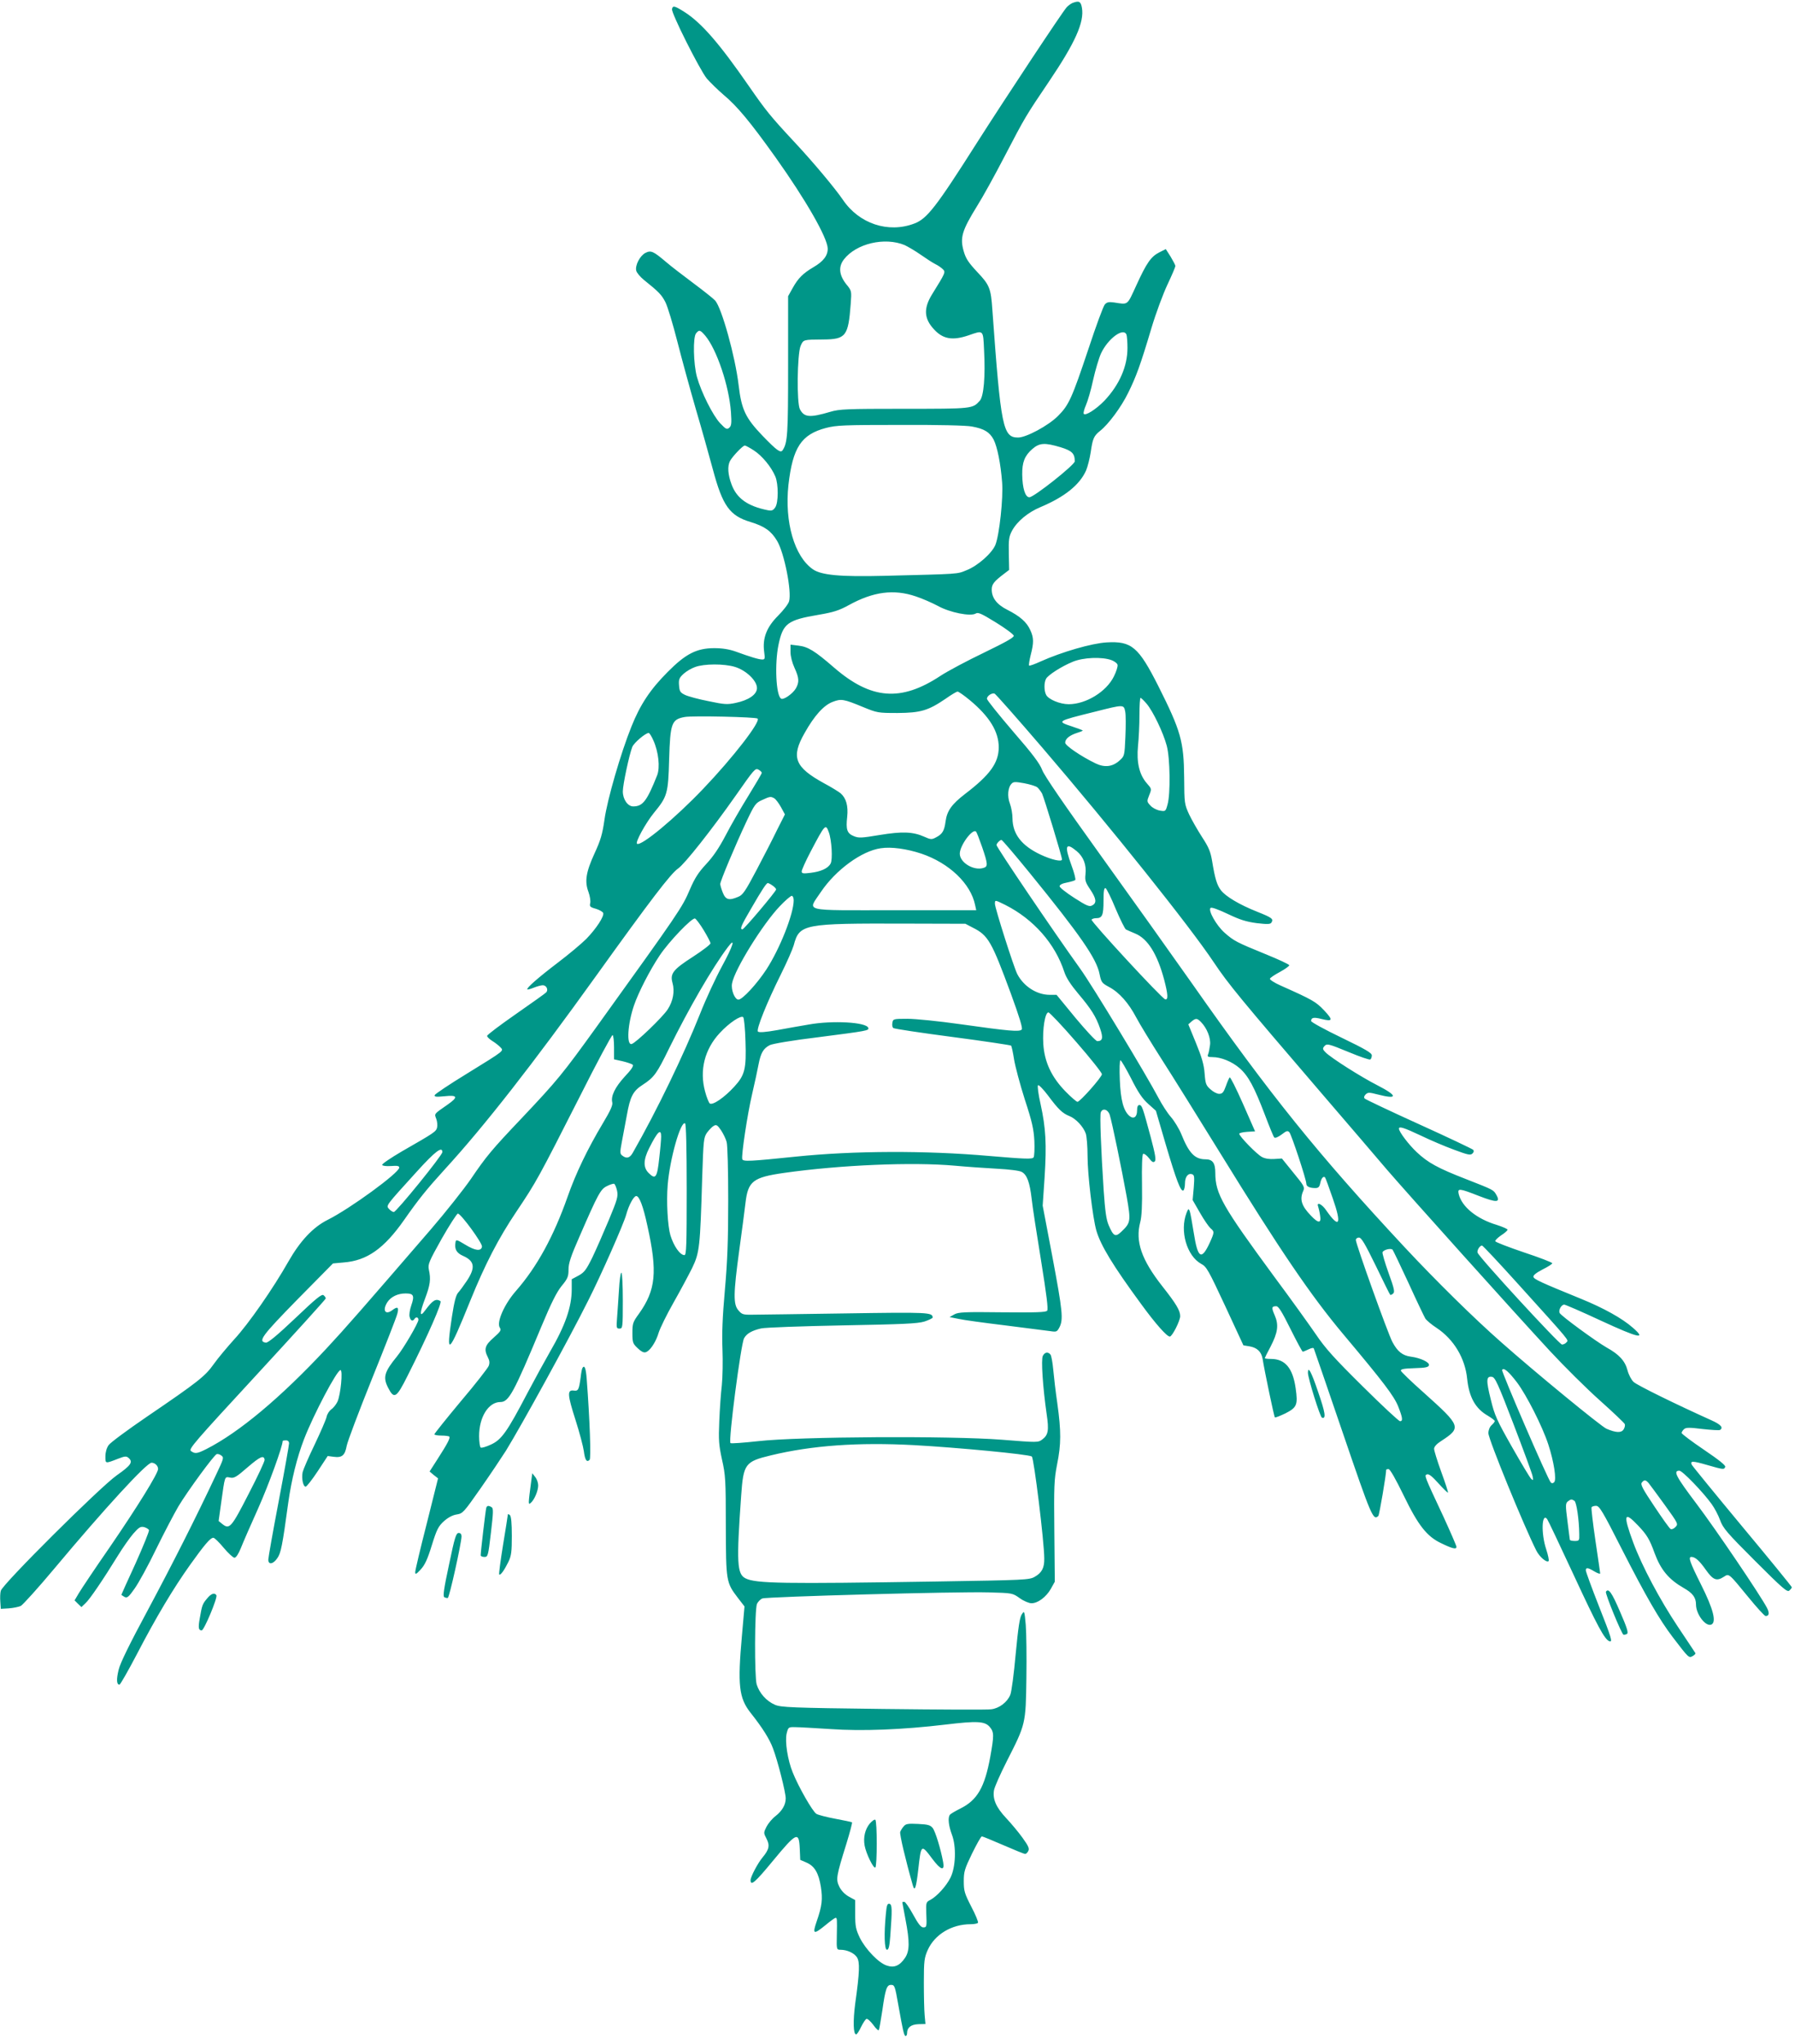 <?xml version="1.0" standalone="no"?>
<!DOCTYPE svg PUBLIC "-//W3C//DTD SVG 20010904//EN"
 "http://www.w3.org/TR/2001/REC-SVG-20010904/DTD/svg10.dtd">
<svg version="1.0" xmlns="http://www.w3.org/2000/svg"
 width="1124pt" height="1280pt" viewBox="0 0 1124 1280"
 preserveAspectRatio="xMidYMid meet">
<g transform="translate(0,1280) scale(0.1,-0.1)"
fill="#009688" stroke="none">
<path d="M6715 12781 c-11 -5 -27 -17 -36 -27 -28 -31 -385 -571 -559 -844
-259 -408 -315 -480 -395 -510 -163 -62 -346 -1 -447 149 -50 73 -187 237
-303 361 -150 161 -179 197 -285 350 -184 266 -297 397 -404 465 -62 39 -73
42 -78 18 -5 -25 174 -381 218 -435 22 -25 69 -71 105 -102 85 -71 165 -167
325 -391 190 -267 325 -503 327 -571 1 -44 -27 -81 -89 -117 -66 -39 -96 -69
-130 -130 l-29 -52 0 -435 c0 -428 -3 -482 -34 -529 -13 -20 -36 -3 -127 91
-106 111 -131 163 -149 317 -21 178 -106 484 -147 529 -13 14 -75 63 -138 110
-63 47 -140 106 -170 132 -79 67 -94 74 -129 56 -34 -18 -65 -78 -57 -111 3
-13 25 -39 47 -57 96 -77 112 -94 136 -141 14 -28 47 -138 74 -244 27 -107 79
-296 115 -421 37 -125 85 -297 108 -382 61 -228 105 -290 236 -329 88 -27 129
-56 166 -118 45 -75 93 -318 75 -379 -5 -17 -36 -57 -69 -90 -72 -72 -98 -141
-87 -225 6 -44 5 -49 -12 -49 -21 0 -74 16 -167 50 -40 14 -82 21 -133 21
-110 0 -179 -35 -291 -148 -110 -110 -173 -205 -228 -343 -67 -166 -152 -459
-169 -584 -13 -90 -24 -128 -62 -210 -54 -118 -63 -176 -38 -242 9 -25 14 -56
11 -69 -5 -21 -2 -26 35 -36 23 -7 43 -19 46 -26 8 -20 -43 -98 -105 -162 -31
-31 -111 -98 -177 -148 -126 -96 -200 -161 -193 -169 3 -2 21 3 41 11 20 8 45
15 56 15 22 0 36 -27 22 -44 -5 -6 -91 -67 -190 -136 -99 -69 -180 -130 -181
-137 0 -6 15 -21 33 -32 18 -11 41 -29 50 -39 22 -24 33 -16 -210 -166 -108
-66 -199 -127 -201 -134 -3 -11 9 -12 62 -7 82 9 87 -5 18 -53 -86 -60 -83
-55 -70 -89 6 -16 8 -40 5 -54 -7 -26 -16 -32 -220 -149 -70 -41 -126 -79
-124 -85 2 -6 25 -9 55 -7 40 3 52 1 52 -10 0 -32 -309 -258 -450 -328 -91
-46 -171 -132 -244 -260 -95 -168 -250 -391 -339 -487 -45 -50 -103 -119 -129
-156 -54 -76 -97 -110 -420 -330 -120 -82 -227 -161 -238 -177 -12 -17 -20
-44 -20 -70 0 -47 -3 -47 82 -14 39 15 49 16 62 5 31 -26 17 -47 -73 -110
-105 -74 -716 -682 -726 -723 -4 -13 -5 -44 -3 -69 l3 -44 50 3 c28 2 61 9 75
15 13 7 109 113 211 235 312 373 577 662 608 662 21 0 41 -19 41 -39 0 -28
-129 -236 -300 -486 -95 -137 -183 -269 -197 -293 l-26 -44 21 -21 22 -21 26
25 c26 24 106 141 204 300 29 47 71 107 94 134 36 41 46 47 68 42 14 -4 28
-12 31 -19 2 -7 -36 -101 -84 -208 -49 -107 -89 -195 -89 -197 0 -1 9 -7 19
-13 17 -9 26 -2 64 52 25 35 86 146 135 248 50 102 113 222 140 268 58 96 221
319 239 326 6 2 19 -1 29 -9 17 -12 15 -19 -31 -116 -128 -273 -279 -571 -430
-853 -113 -210 -172 -330 -182 -372 -15 -61 -13 -94 5 -94 5 0 53 84 107 187
123 237 231 417 335 563 90 126 127 170 146 170 7 0 36 -28 64 -62 29 -35 60
-63 68 -63 10 0 25 23 40 60 13 33 62 146 109 250 66 148 153 388 153 421 0 2
9 4 20 4 13 0 20 -7 20 -19 0 -11 -29 -174 -65 -363 -36 -188 -65 -353 -65
-365 0 -34 31 -29 57 10 22 32 31 75 68 347 20 143 55 284 99 398 60 155 206
432 228 432 16 0 1 -155 -19 -198 -9 -18 -26 -40 -39 -48 -12 -9 -26 -30 -29
-47 -4 -18 -38 -96 -75 -174 -38 -78 -71 -156 -75 -172 -8 -39 3 -91 19 -91 6
0 40 43 75 96 l63 96 38 -5 c52 -7 70 9 81 69 5 27 76 215 158 419 82 203 154
387 159 408 11 41 2 48 -32 22 -44 -33 -63 0 -30 51 23 34 65 54 114 54 50 0
57 -13 35 -76 -9 -26 -14 -58 -10 -71 6 -24 19 -30 30 -13 9 15 25 12 25 -5 0
-20 -93 -179 -134 -229 -80 -98 -89 -131 -56 -196 38 -74 52 -66 122 74 130
258 218 460 206 468 -29 18 -49 5 -95 -57 -36 -50 -37 -21 -2 71 33 88 38 122
24 185 -6 32 1 49 81 192 49 86 95 157 101 157 19 0 155 -186 151 -207 -5 -30
-42 -26 -104 12 -56 34 -59 34 -62 14 -7 -42 7 -66 48 -84 72 -32 78 -73 24
-155 -20 -30 -45 -64 -56 -76 -13 -15 -24 -58 -38 -149 -39 -255 -22 -239 115
100 92 227 176 390 289 558 126 188 137 209 394 715 109 217 203 392 208 390
5 -2 9 -37 9 -78 l0 -74 54 -12 c29 -7 58 -17 63 -22 7 -7 -10 -32 -50 -74
-61 -67 -88 -122 -78 -162 4 -17 -12 -52 -60 -132 -96 -161 -169 -313 -220
-459 -87 -247 -191 -438 -323 -589 -73 -83 -122 -195 -102 -229 11 -17 7 -24
-38 -64 -55 -48 -62 -72 -36 -123 11 -21 12 -36 5 -54 -5 -13 -83 -114 -175
-222 -91 -109 -165 -202 -165 -206 0 -4 19 -8 43 -8 24 0 46 -3 50 -6 8 -8
-10 -43 -73 -141 l-50 -78 26 -22 27 -21 -71 -284 c-40 -156 -72 -292 -72
-303 0 -17 6 -14 34 16 26 28 43 64 70 152 31 100 41 119 76 151 26 23 54 38
80 42 38 6 44 13 149 163 60 86 131 192 159 236 100 163 391 692 515 940 81
160 223 482 238 538 16 59 47 117 63 117 19 0 43 -61 70 -187 64 -288 53 -401
-53 -550 -38 -52 -41 -61 -41 -121 0 -59 3 -66 31 -93 32 -30 46 -34 64 -21
25 17 55 67 69 115 9 29 50 113 92 187 42 74 95 173 118 219 47 98 50 131 63
566 8 239 9 251 31 283 13 17 32 37 42 42 16 9 23 4 45 -28 14 -21 30 -54 35
-73 6 -19 10 -179 10 -364 0 -254 -5 -384 -21 -565 -15 -169 -19 -273 -15
-370 3 -74 1 -175 -4 -225 -6 -49 -13 -151 -16 -225 -5 -119 -3 -147 17 -240
22 -97 24 -128 24 -415 1 -349 2 -355 76 -452 l41 -53 -16 -182 c-28 -312 -19
-391 54 -484 74 -93 119 -165 140 -222 29 -75 80 -276 80 -314 0 -40 -22 -78
-64 -111 -20 -15 -45 -45 -56 -66 -19 -38 -19 -39 0 -76 22 -42 16 -68 -26
-118 -29 -35 -74 -120 -74 -141 0 -39 28 -15 140 121 148 179 163 186 168 77
l3 -71 39 -17 c51 -22 76 -65 90 -151 12 -78 8 -119 -26 -217 -28 -82 -20 -85
56 -23 30 25 58 45 62 45 10 0 10 -6 8 -113 -2 -86 -1 -87 23 -87 41 0 85 -20
103 -47 19 -30 17 -92 -11 -291 -14 -109 -12 -192 6 -192 5 0 19 21 31 47 13
26 28 49 34 50 7 2 25 -15 42 -37 16 -23 32 -38 35 -33 3 4 12 60 22 123 19
135 28 160 54 160 23 0 25 -6 46 -125 29 -163 36 -195 46 -195 5 0 9 8 9 18 0
35 24 54 71 56 l44 1 -5 55 c-3 30 -5 123 -5 205 0 136 3 155 24 203 44 98
150 162 269 162 22 0 43 4 46 9 3 5 -15 50 -42 101 -42 82 -47 98 -47 159 0
60 5 77 52 174 29 59 56 107 61 107 5 0 66 -25 135 -55 69 -30 130 -55 136
-55 6 0 15 8 20 19 8 14 1 31 -36 82 -25 35 -72 91 -103 124 -62 66 -85 118
-76 173 3 20 39 101 80 182 119 234 119 233 123 520 2 135 0 286 -4 335 -8 89
-9 90 -25 65 -13 -19 -22 -82 -38 -248 -11 -123 -26 -238 -34 -256 -19 -46
-69 -84 -119 -90 -23 -4 -328 -2 -677 2 -578 7 -639 10 -677 26 -54 23 -98 73
-115 128 -14 50 -13 465 2 504 6 13 21 29 34 34 31 11 1221 44 1418 38 147 -4
148 -4 193 -36 25 -18 58 -32 74 -32 40 0 92 39 121 90 l25 45 -3 315 c-3 286
-1 325 17 418 26 128 26 208 2 382 -11 74 -22 171 -26 215 -4 44 -12 86 -17
92 -15 19 -36 16 -48 -8 -12 -22 0 -198 24 -365 15 -101 10 -130 -27 -158 -27
-20 -28 -20 -254 -2 -320 25 -1270 20 -1525 -9 -92 -10 -171 -16 -174 -12 -14
14 65 618 85 656 16 30 50 49 107 62 27 6 253 14 509 19 380 7 469 11 513 24
28 9 52 21 52 25 0 33 -26 34 -548 26 -284 -4 -546 -8 -581 -8 -58 -1 -66 2
-87 27 -33 37 -32 105 5 376 16 118 34 252 39 297 16 136 46 160 242 188 354
50 805 69 1070 45 74 -7 194 -15 265 -19 75 -4 140 -12 153 -20 33 -18 50 -65
62 -168 5 -48 32 -223 59 -388 34 -212 46 -304 38 -313 -8 -10 -70 -12 -281
-10 -235 3 -275 1 -300 -13 l-30 -17 55 -11 c30 -7 162 -25 294 -41 132 -17
259 -33 282 -36 39 -6 42 -4 57 24 25 49 20 100 -44 441 l-61 321 12 177 c13
208 8 307 -25 458 -14 61 -21 114 -16 119 4 4 33 -25 63 -65 63 -85 90 -111
133 -128 41 -16 88 -67 103 -110 6 -19 11 -82 11 -141 0 -116 32 -384 55 -466
27 -93 104 -220 281 -461 91 -125 161 -203 179 -203 15 0 65 99 65 128 0 35
-25 77 -111 186 -132 168 -171 282 -139 403 9 33 13 105 11 234 -2 118 1 189
7 193 6 3 22 -8 36 -26 19 -25 28 -30 37 -21 9 9 3 44 -25 150 -51 189 -55
203 -72 203 -9 0 -14 -11 -14 -35 0 -40 -21 -55 -47 -34 -38 32 -56 100 -61
227 -3 67 -1 122 4 122 5 0 35 -52 67 -114 43 -86 70 -126 106 -158 l49 -44
61 -209 c67 -227 95 -300 111 -290 5 3 10 23 10 44 0 42 20 67 46 57 13 -5 14
-18 9 -83 l-7 -78 46 -80 c25 -44 55 -87 66 -97 25 -21 25 -24 -5 -91 -52
-112 -75 -98 -100 63 -10 63 -21 124 -25 135 -7 18 -9 17 -20 -10 -44 -113 1
-270 92 -320 33 -17 45 -39 150 -264 l114 -246 37 -6 c48 -8 75 -33 83 -78 13
-81 72 -363 77 -367 3 -3 32 9 66 25 72 37 79 53 64 158 -18 126 -66 183 -155
183 -21 0 -38 2 -38 5 0 2 16 35 36 72 46 89 52 136 26 196 -21 48 -20 57 10
57 14 0 36 -36 89 -143 39 -78 73 -142 77 -142 4 1 20 7 36 15 18 9 31 11 33
5 3 -6 84 -244 182 -530 179 -524 190 -550 222 -518 6 6 49 257 49 289 0 2 7
4 15 4 9 0 44 -61 95 -166 90 -186 145 -256 234 -298 72 -35 96 -40 96 -23 0
7 -37 92 -81 188 -125 267 -121 259 -103 266 11 4 33 -13 71 -56 31 -34 57
-60 60 -58 2 2 -17 61 -42 129 -25 69 -45 134 -45 145 0 13 16 31 43 48 130
85 127 93 -107 303 -78 69 -142 131 -144 138 -2 10 19 14 85 16 71 2 88 6 91
19 3 18 -52 45 -113 53 -53 7 -84 32 -116 92 -28 52 -229 613 -229 639 0 8 9
15 19 15 16 0 38 -38 106 -177 47 -97 87 -179 90 -181 2 -3 11 0 18 7 12 9 8
30 -28 129 -23 64 -40 123 -38 130 7 16 52 27 63 16 4 -5 49 -99 100 -209 50
-110 98 -210 105 -222 8 -12 40 -39 71 -59 107 -71 178 -189 191 -318 12 -115
51 -187 130 -232 23 -14 43 -29 43 -33 0 -5 -9 -16 -20 -26 -12 -11 -20 -31
-20 -50 0 -38 224 -585 300 -735 20 -40 65 -78 77 -66 4 3 -3 37 -15 74 -33
99 -28 232 6 189 5 -6 80 -165 167 -352 147 -317 193 -403 223 -413 21 -7 14
18 -68 225 -44 112 -80 211 -80 219 0 19 13 18 54 -7 20 -12 36 -17 36 -12 0
4 -14 98 -30 207 -16 109 -27 203 -24 207 3 5 16 9 28 9 21 0 41 -33 161 -270
153 -300 236 -443 319 -552 101 -132 101 -132 125 -119 12 7 20 15 17 19 -2 4
-51 77 -109 164 -114 171 -225 380 -280 528 -65 176 -58 200 30 107 55 -58 72
-85 104 -174 39 -105 89 -164 181 -217 57 -32 78 -60 78 -104 0 -60 59 -139
95 -126 35 14 14 97 -64 252 -70 140 -81 172 -60 172 24 0 50 -23 90 -80 46
-65 68 -74 114 -44 32 21 30 22 152 -127 53 -65 102 -119 109 -119 22 0 25 18
9 50 -41 79 -321 493 -442 653 -129 171 -148 207 -107 207 19 0 149 -135 202
-209 18 -25 42 -70 53 -101 18 -50 43 -79 219 -255 172 -172 201 -197 214
-186 9 8 16 17 16 21 0 4 -140 176 -311 381 -171 206 -313 380 -316 387 -10
24 6 24 96 -2 104 -30 107 -30 114 -12 4 9 -40 44 -133 107 -77 52 -139 99
-140 105 0 6 7 17 16 25 13 10 34 10 115 0 55 -6 104 -9 109 -6 23 14 6 34
-52 60 -220 99 -467 220 -489 241 -14 13 -31 46 -38 73 -15 58 -52 99 -130
142 -71 41 -288 200 -295 217 -8 18 11 52 29 52 7 0 111 -45 231 -101 236
-109 286 -120 199 -44 -67 59 -182 123 -324 181 -255 104 -296 123 -299 138
-2 10 17 25 57 46 34 17 61 34 61 39 0 5 -80 36 -177 68 -97 33 -178 64 -180
70 -2 5 15 22 37 37 22 14 40 30 40 35 0 5 -30 18 -67 30 -127 38 -220 114
-239 194 -8 37 3 36 128 -13 111 -43 135 -41 108 7 -19 32 -14 30 -190 99
-175 68 -238 102 -309 169 -49 46 -111 127 -111 147 0 16 30 7 136 -43 60 -29
154 -69 209 -89 86 -32 102 -36 115 -24 9 9 11 17 4 24 -5 5 -158 78 -339 160
-181 82 -334 155 -339 160 -7 7 -5 15 5 26 15 14 22 14 76 0 128 -33 126 -8
-3 58 -102 52 -288 170 -324 206 -17 17 -19 24 -9 36 17 21 24 19 158 -36 67
-28 126 -48 131 -45 6 3 10 15 10 26 0 15 -39 38 -190 111 -104 50 -190 97
-190 104 0 22 17 25 64 13 72 -18 75 -8 18 53 -52 55 -73 67 -275 157 -38 17
-67 36 -65 42 2 6 30 25 62 42 33 18 59 37 59 42 0 6 -68 37 -149 70 -181 74
-197 82 -256 134 -51 45 -104 139 -88 155 6 6 43 -7 107 -37 77 -37 116 -49
182 -58 67 -8 86 -7 92 3 15 23 5 31 -88 68 -113 45 -198 96 -228 135 -25 33
-37 73 -55 183 -10 59 -21 86 -63 150 -27 42 -64 106 -81 142 -29 64 -30 68
-31 230 -2 228 -21 293 -162 574 -124 245 -167 282 -323 273 -92 -5 -282 -60
-413 -119 -37 -17 -70 -29 -73 -26 -3 3 2 33 10 66 20 77 20 108 -3 157 -22
49 -64 86 -143 126 -66 33 -98 75 -98 127 0 33 14 51 79 100 l30 23 -2 102
c-2 88 1 107 20 143 31 58 100 116 180 149 151 64 244 139 284 229 10 24 23
76 29 115 12 84 19 101 59 133 51 40 131 147 175 237 50 101 77 174 146 406
28 94 74 217 101 274 27 57 49 109 49 115 0 6 -14 32 -30 59 l-30 47 -40 -20
c-53 -27 -80 -66 -144 -206 -60 -130 -49 -122 -141 -108 -32 4 -44 2 -57 -13
-9 -10 -55 -134 -102 -277 -104 -311 -123 -353 -191 -421 -61 -61 -199 -135
-250 -135 -95 0 -108 64 -161 800 -9 135 -18 156 -95 237 -54 58 -71 83 -84
128 -25 86 -12 130 83 284 36 57 112 195 169 305 135 259 135 258 282 476 164
243 221 371 206 460 -7 42 -19 47 -60 31z m-1050 -1516 c21 -10 66 -36 100
-60 33 -23 74 -50 92 -59 17 -8 38 -23 47 -32 18 -18 17 -21 -68 -158 -54 -88
-50 -152 13 -219 56 -61 116 -71 216 -37 95 33 91 36 97 -92 9 -166 -2 -291
-27 -318 -45 -50 -47 -50 -473 -50 -363 0 -406 -2 -463 -19 -129 -38 -163 -35
-190 16 -21 39 -17 344 4 396 18 41 15 40 142 41 142 1 157 21 172 223 6 81 6
82 -27 122 -46 58 -51 110 -16 156 77 100 256 142 381 90z m-1249 -567 c72
-86 149 -314 161 -478 5 -72 3 -87 -11 -99 -14 -12 -21 -9 -56 28 -45 47 -119
194 -146 291 -22 81 -26 249 -5 273 19 23 25 22 57 -15z m2638 6 c3 -9 6 -46
6 -83 0 -115 -50 -230 -144 -330 -52 -54 -121 -98 -130 -82 -3 5 3 29 14 54
11 25 32 96 45 158 14 62 36 136 49 165 43 93 141 166 160 118z m-968 -575
c77 -14 111 -35 136 -82 23 -46 44 -150 53 -267 8 -96 -17 -330 -42 -392 -21
-52 -111 -132 -181 -159 -61 -25 -37 -23 -513 -35 -278 -7 -396 4 -449 41
-116 80 -178 297 -153 528 27 235 80 316 235 357 66 17 112 19 464 19 242 1
413 -3 450 -10z m556 -130 c71 -22 88 -39 88 -88 0 -22 -256 -225 -284 -225
-26 -1 -44 57 -45 142 -1 77 15 118 63 160 45 39 78 41 178 11z m-1921 -20
c51 -33 109 -103 134 -163 20 -48 20 -165 -1 -194 -13 -19 -22 -22 -47 -17
-125 25 -194 74 -226 161 -23 61 -27 114 -10 147 15 28 80 97 93 97 5 0 31
-14 57 -31z m1014 -914 c40 -13 101 -40 137 -59 75 -42 206 -68 238 -48 15 9
35 0 126 -56 60 -37 110 -74 112 -83 2 -11 -50 -40 -186 -106 -104 -50 -227
-115 -274 -146 -247 -163 -434 -148 -666 53 -120 104 -162 130 -223 137 l-49
6 0 -46 c0 -27 10 -66 25 -99 29 -63 31 -90 8 -130 -20 -33 -77 -73 -92 -63
-32 19 -41 219 -16 338 28 133 56 154 251 187 94 16 128 27 190 61 153 84 281
101 419 54z m1225 -399 c19 -7 37 -21 38 -30 2 -10 -8 -42 -23 -72 -47 -96
-175 -174 -283 -174 -55 0 -126 30 -141 58 -14 26 -14 77 -1 101 13 24 97 78
168 107 65 27 182 32 242 10z m-2359 -42 c70 -21 139 -86 139 -133 0 -40 -52
-76 -134 -93 -51 -11 -70 -10 -169 11 -62 12 -128 30 -147 39 -31 15 -35 22
-38 60 -3 37 1 47 28 72 17 16 50 35 73 43 57 21 181 21 248 1z m1471 -208
c124 -103 182 -197 182 -297 -1 -97 -55 -172 -211 -291 -83 -64 -113 -105
-122 -172 -8 -60 -20 -80 -62 -101 -24 -13 -32 -13 -71 5 -72 32 -139 34 -280
11 -114 -19 -131 -20 -162 -7 -42 17 -50 41 -41 121 7 68 -6 116 -41 147 -11
9 -57 38 -104 63 -184 101 -208 163 -122 314 61 109 120 175 177 196 52 20 67
18 190 -33 88 -36 93 -37 215 -37 145 1 192 15 301 89 35 25 69 45 75 45 5 1
40 -23 76 -53z m453 -296 c437 -510 924 -1119 1076 -1347 91 -136 166 -227
673 -818 165 -192 350 -408 411 -480 131 -152 786 -882 1020 -1135 89 -96 230
-236 313 -310 83 -74 153 -141 156 -148 3 -7 0 -22 -7 -33 -14 -23 -48 -22
-108 4 -34 15 -445 352 -658 541 -172 151 -412 388 -606 596 -543 583 -842
954 -1330 1650 -126 179 -384 541 -574 805 -228 317 -352 498 -365 533 -15 40
-58 98 -183 242 -89 104 -163 196 -163 204 0 17 28 37 47 33 6 -1 140 -153
298 -337z m655 273 c41 -49 104 -181 126 -263 21 -78 24 -301 5 -368 -12 -44
-13 -44 -49 -38 -21 4 -47 18 -59 32 -22 24 -22 26 -7 64 16 40 16 40 -15 75
-47 54 -65 131 -55 234 5 47 9 134 9 194 0 59 3 107 7 107 3 0 21 -17 38 -37z
m-134 -50 c4 -20 4 -90 1 -157 -5 -119 -6 -121 -36 -148 -44 -40 -93 -46 -150
-19 -91 44 -191 112 -191 130 0 24 27 46 73 61 20 6 37 13 37 15 0 2 -29 13
-65 25 -100 33 -101 33 145 94 178 45 177 45 186 -1z m-2302 -43 c20 -19 -153
-243 -340 -439 -174 -183 -389 -362 -415 -345 -13 8 54 130 106 194 84 102 89
120 95 335 7 227 15 250 98 265 50 9 445 0 456 -10z m-653 -136 c33 -73 43
-170 24 -219 -64 -161 -90 -195 -150 -195 -34 0 -65 44 -65 94 0 42 40 229 59
278 10 26 83 88 103 88 5 0 18 -21 29 -46z m679 -204 c0 -5 -38 -69 -84 -144
-46 -74 -110 -185 -142 -247 -42 -80 -78 -133 -122 -180 -49 -53 -71 -87 -102
-159 -49 -115 -65 -138 -584 -860 -214 -297 -246 -336 -467 -570 -190 -200
-224 -241 -321 -384 -45 -65 -156 -205 -247 -311 -434 -503 -535 -619 -657
-750 -289 -310 -547 -525 -751 -629 -59 -30 -72 -31 -97 -13 -17 12 21 55 413
480 237 257 431 471 431 476 0 4 -6 14 -14 20 -11 9 -46 -19 -177 -144 -115
-109 -170 -154 -184 -153 -52 7 -26 42 197 270 l223 226 66 6 c147 11 254 87
380 267 91 130 141 192 253 315 251 274 554 663 946 1209 346 482 469 643 516
676 41 28 210 242 359 454 119 170 124 176 145 165 11 -6 20 -15 20 -20z
m1726 -91 c8 -7 21 -24 29 -38 13 -27 125 -395 125 -413 0 -17 -66 -2 -134 30
-119 56 -175 129 -176 227 0 27 -7 68 -16 92 -18 46 -13 103 11 126 11 12 24
12 79 2 36 -7 73 -18 82 -26z m-1648 -68 c9 -5 28 -30 42 -55 l25 -46 -49 -97
c-26 -54 -84 -167 -129 -252 -69 -131 -86 -156 -114 -167 -58 -25 -79 -19 -97
26 -9 22 -16 47 -16 54 0 18 94 242 164 391 51 108 58 117 98 135 50 23 54 23
76 11z m342 -213 c18 -50 25 -171 11 -196 -16 -30 -60 -50 -125 -58 -47 -6
-56 -4 -56 9 0 9 25 65 56 124 91 173 94 176 114 121z m960 -93 c36 -105 37
-122 9 -130 -61 -20 -149 33 -149 89 0 51 80 160 102 138 4 -4 21 -48 38 -97z
m298 -162 c318 -391 418 -536 437 -632 11 -53 14 -57 60 -82 64 -34 122 -100
170 -191 21 -40 93 -158 160 -263 67 -104 231 -368 365 -585 375 -609 568
-893 771 -1135 256 -305 317 -386 344 -452 28 -71 31 -93 12 -93 -8 0 -113 98
-234 218 -177 175 -234 238 -294 327 -42 61 -158 223 -260 360 -324 441 -369
519 -369 650 0 62 -17 85 -61 85 -67 0 -104 38 -152 158 -14 34 -44 83 -65
107 -22 25 -56 78 -77 118 -74 141 -414 704 -492 812 -170 237 -523 759 -523
773 0 10 21 32 31 32 5 0 84 -93 177 -207z m-678 121 c174 -59 309 -188 336
-322 l7 -32 -512 0 c-592 0 -544 -12 -461 114 93 138 255 257 375 274 65 10
162 -3 255 -34z m972 16 c43 -36 62 -86 55 -146 -4 -37 0 -50 29 -93 39 -58
43 -86 13 -101 -17 -10 -34 -3 -112 47 -51 33 -92 65 -92 73 0 9 17 18 45 23
25 5 49 12 53 16 4 4 -6 45 -23 90 -46 126 -38 149 32 91z m-1904 -216 c12 -8
22 -19 22 -24 0 -12 -201 -250 -211 -250 -18 0 -8 24 53 128 71 123 97 162
106 162 4 0 18 -7 30 -16z m2148 -145 c29 -68 58 -127 65 -130 8 -4 33 -15 57
-25 79 -32 139 -129 182 -290 24 -92 26 -127 6 -122 -21 5 -467 488 -461 499
4 5 16 9 29 9 38 0 46 19 46 108 0 62 3 83 13 80 6 -3 35 -60 63 -129z m-2016
53 c0 -84 -86 -302 -171 -433 -59 -90 -150 -189 -175 -189 -23 0 -48 62 -40
102 16 87 192 371 299 483 34 36 68 65 75 65 6 0 12 -12 12 -28z m1323 -28
c179 -90 314 -243 372 -422 12 -36 40 -79 87 -135 81 -96 111 -143 137 -219
20 -58 15 -78 -18 -78 -9 0 -70 66 -136 145 l-119 145 -43 0 c-81 0 -163 53
-203 130 -22 43 -140 414 -140 440 0 25 0 25 63 -6z m-1886 -160 c23 -38 42
-75 42 -81 1 -7 -49 -45 -109 -84 -126 -81 -145 -106 -129 -164 15 -52 4 -114
-30 -166 -29 -46 -201 -212 -226 -217 -33 -8 -25 125 15 242 28 82 100 222
161 313 59 88 202 237 221 231 7 -3 32 -36 55 -74z m1686 16 c95 -48 116 -85
236 -410 54 -148 76 -219 69 -227 -13 -16 -79 -10 -384 33 -133 19 -282 34
-332 34 -88 0 -90 -1 -94 -25 -3 -14 0 -29 6 -33 6 -5 173 -30 371 -56 198
-26 363 -51 366 -54 4 -4 12 -43 19 -87 7 -43 37 -156 67 -250 46 -140 56
-186 60 -260 2 -49 0 -96 -5 -103 -8 -12 -55 -10 -278 9 -398 35 -849 33
-1209 -4 -290 -30 -332 -32 -337 -16 -7 21 32 282 62 409 16 69 34 152 40 185
14 72 30 99 70 120 18 9 142 30 307 50 302 39 316 41 310 58 -11 36 -224 48
-373 21 -49 -8 -138 -24 -198 -35 -73 -13 -113 -16 -120 -9 -12 12 54 178 145
361 37 74 72 155 79 179 36 134 58 138 705 136 l370 -1 48 -25z m-1572 -241
c-39 -72 -101 -205 -137 -297 -103 -259 -271 -607 -421 -870 -19 -34 -39 -40
-66 -19 -15 11 -16 18 -3 87 8 41 22 116 31 165 21 119 39 153 100 192 71 46
88 70 165 228 125 253 270 504 368 634 51 68 33 8 -37 -120z m2218 -474 c89
-102 161 -193 161 -202 0 -18 -137 -173 -153 -173 -6 0 -40 29 -75 65 -88 90
-132 185 -139 297 -6 94 11 198 32 198 7 0 86 -83 174 -185z m-2071 5 c6 -175
-4 -213 -70 -285 -62 -68 -136 -119 -154 -105 -6 6 -20 40 -29 75 -36 132 -3
264 92 366 58 63 133 113 147 99 5 -5 12 -73 14 -150z m2852 120 c37 -37 63
-101 57 -144 -3 -23 -8 -49 -12 -58 -6 -15 -2 -18 27 -18 54 0 123 -28 171
-70 54 -48 91 -117 157 -290 28 -74 54 -138 59 -143 6 -6 24 2 46 18 31 24 38
26 49 14 13 -15 106 -295 106 -322 0 -17 20 -27 56 -27 19 0 26 6 31 30 6 30
19 47 30 37 3 -3 25 -63 49 -133 57 -163 41 -192 -42 -73 -26 39 -62 55 -50
23 3 -9 9 -33 12 -55 9 -51 -10 -52 -58 -1 -59 61 -71 102 -47 155 10 22 4 33
-62 113 l-72 89 -48 -3 c-28 -2 -58 2 -76 12 -31 15 -143 130 -143 146 0 5 22
10 49 12 l50 3 -76 173 c-42 95 -79 169 -83 165 -4 -4 -15 -29 -24 -55 -14
-39 -22 -48 -42 -48 -13 0 -37 12 -54 28 -28 24 -32 35 -37 100 -4 55 -18 102
-54 190 l-48 117 20 18 c27 22 35 21 59 -3z m-571 -582 c14 -44 75 -339 106
-511 27 -155 26 -164 -34 -221 -37 -35 -49 -28 -79 42 -15 35 -22 89 -31 217
-17 261 -25 471 -18 489 11 29 45 19 56 -16z m-2649 -469 c0 -348 -2 -409 -14
-409 -28 0 -67 56 -88 124 -17 57 -26 210 -17 316 13 161 81 402 109 385 6 -4
10 -147 10 -416z m-160 334 c0 -16 -5 -77 -12 -136 -13 -122 -23 -136 -66 -93
-35 34 -34 83 3 156 52 104 75 125 75 73z m-1370 -98 c0 -20 -288 -375 -304
-375 -7 0 -20 8 -30 19 -20 22 -22 18 174 234 115 127 160 161 160 122z m1094
-242 c7 -36 2 -54 -52 -184 -33 -79 -79 -184 -103 -234 -38 -77 -50 -93 -86
-113 l-43 -23 0 -63 c0 -111 -40 -226 -137 -393 -31 -54 -94 -169 -140 -256
-128 -245 -163 -293 -228 -323 -30 -14 -59 -23 -65 -19 -5 3 -10 36 -10 72 0
119 59 213 133 213 53 0 83 55 258 475 61 146 95 214 126 252 38 46 43 59 43
103 0 39 14 82 69 207 116 267 132 296 171 315 19 10 40 16 45 15 6 -2 14 -22
19 -44z m5643 -585 c333 -369 316 -348 302 -364 -6 -8 -19 -14 -28 -14 -17 0
-524 551 -529 576 -4 16 15 44 28 44 5 0 107 -109 227 -242z m-8 -615 c60 -80
159 -275 196 -388 35 -107 53 -221 37 -237 -8 -8 -15 -8 -21 -2 -18 17 -311
696 -305 705 10 17 41 -10 93 -78z m-21 -263 c62 -162 116 -308 119 -325 5
-27 4 -28 -10 -15 -8 8 -62 98 -120 200 -94 166 -108 196 -132 296 -30 120
-29 147 7 142 20 -3 37 -40 136 -298z m-3753 -130 c271 -15 714 -57 736 -71
13 -8 78 -536 78 -639 1 -58 -15 -89 -59 -114 -34 -20 -57 -21 -620 -30 -957
-15 -1127 -13 -1192 20 -53 27 -57 97 -27 517 14 200 24 214 186 253 256 62
546 83 898 64z m-4068 -91 c2 -8 -43 -104 -100 -214 -109 -213 -120 -225 -166
-188 l-22 18 16 115 c24 171 21 163 55 157 25 -6 40 3 110 64 79 68 102 78
107 48z m8666 -146 c8 -10 54 -72 101 -137 85 -118 86 -120 67 -139 -10 -11
-24 -16 -30 -12 -7 3 -52 67 -102 142 -73 109 -88 137 -78 149 15 18 23 18 42
-3z m-464 -112 c13 -9 29 -118 30 -208 1 -41 0 -43 -29 -43 -16 0 -30 3 -30 8
-1 4 -7 57 -15 117 -13 100 -12 111 3 123 19 14 23 15 41 3z m-3662 -1415 c28
-33 28 -53 4 -187 -35 -192 -81 -272 -188 -325 -32 -16 -61 -33 -65 -39 -14
-18 -8 -69 13 -125 28 -74 24 -203 -10 -270 -27 -53 -84 -115 -124 -137 -28
-14 -29 -17 -27 -81 4 -89 3 -92 -19 -92 -14 0 -32 23 -63 80 -24 44 -49 80
-55 80 -7 0 -13 -1 -13 -3 0 -1 9 -49 20 -107 27 -141 26 -198 -3 -241 -33
-49 -68 -64 -114 -48 -51 16 -133 102 -169 174 -25 53 -29 71 -29 148 l0 88
-40 22 c-25 14 -47 37 -59 61 -23 47 -20 65 44 270 22 72 38 132 35 134 -2 2
-49 12 -103 22 -54 10 -108 24 -120 31 -24 15 -112 169 -148 259 -32 78 -50
195 -38 245 10 39 11 40 54 39 25 0 124 -6 220 -12 197 -14 451 -4 720 28 199
24 246 21 277 -14z"/>
<path d="M5446 1380 c-29 -36 -41 -85 -32 -137 9 -50 55 -145 67 -138 12 8 12
292 0 299 -5 4 -21 -8 -35 -24z"/>
<path d="M5659 1363 c-9 -10 -19 -26 -22 -35 -5 -13 34 -178 79 -335 12 -42
21 -14 34 99 18 161 18 161 89 66 52 -69 77 -77 67 -20 -15 82 -49 194 -66
215 -15 18 -30 22 -91 25 -63 3 -77 1 -90 -15z"/>
<path d="M5547 813 c-12 -123 -9 -223 7 -223 11 0 16 22 21 88 12 165 12 196
-6 200 -13 2 -17 -10 -22 -65z"/>
<path d="M3876 4723 c-4 -60 -9 -138 -12 -175 -5 -64 -4 -68 15 -68 20 0 21 5
21 175 0 98 -4 175 -9 175 -5 0 -12 -48 -15 -107z"/>
<path d="M3647 4233 c-3 -5 -8 -30 -11 -58 -11 -80 -15 -87 -44 -83 -41 5 -39
-26 12 -185 25 -78 48 -166 52 -195 7 -55 18 -72 36 -54 10 10 1 253 -18 505
-5 69 -14 92 -27 70z"/>
<path d="M8190 4203 c1 -36 76 -277 88 -281 27 -9 21 31 -24 161 -42 125 -64
166 -64 120z"/>
<path d="M3327 3529 c-20 -152 -20 -154 -4 -141 23 19 47 76 47 110 0 16 -8
40 -19 53 l-18 23 -6 -45z"/>
<path d="M3045 3358 c-4 -12 -35 -275 -35 -298 0 -5 10 -10 23 -10 22 0 24 5
41 151 15 127 16 153 5 160 -19 12 -29 11 -34 -3z"/>
<path d="M3180 3315 c0 -6 -14 -91 -30 -190 -16 -98 -27 -182 -24 -185 8 -7
32 27 58 80 18 38 21 63 21 162 0 80 -4 121 -12 130 -7 6 -13 8 -13 3z"/>
<path d="M2812 3003 c-33 -153 -39 -199 -30 -205 7 -4 17 -6 22 -5 10 3 85
342 86 385 0 15 -6 22 -18 22 -16 0 -25 -28 -60 -197z"/>
<path d="M10056 2832 c-6 -11 98 -265 110 -269 5 -1 15 1 22 5 10 7 0 39 -44
140 -51 119 -72 149 -88 124z"/>
<path d="M1297 2790 c-29 -34 -32 -42 -46 -124 -11 -60 -8 -76 12 -76 15 0
101 206 92 220 -11 18 -33 11 -58 -20z"/>
</g>
</svg>
